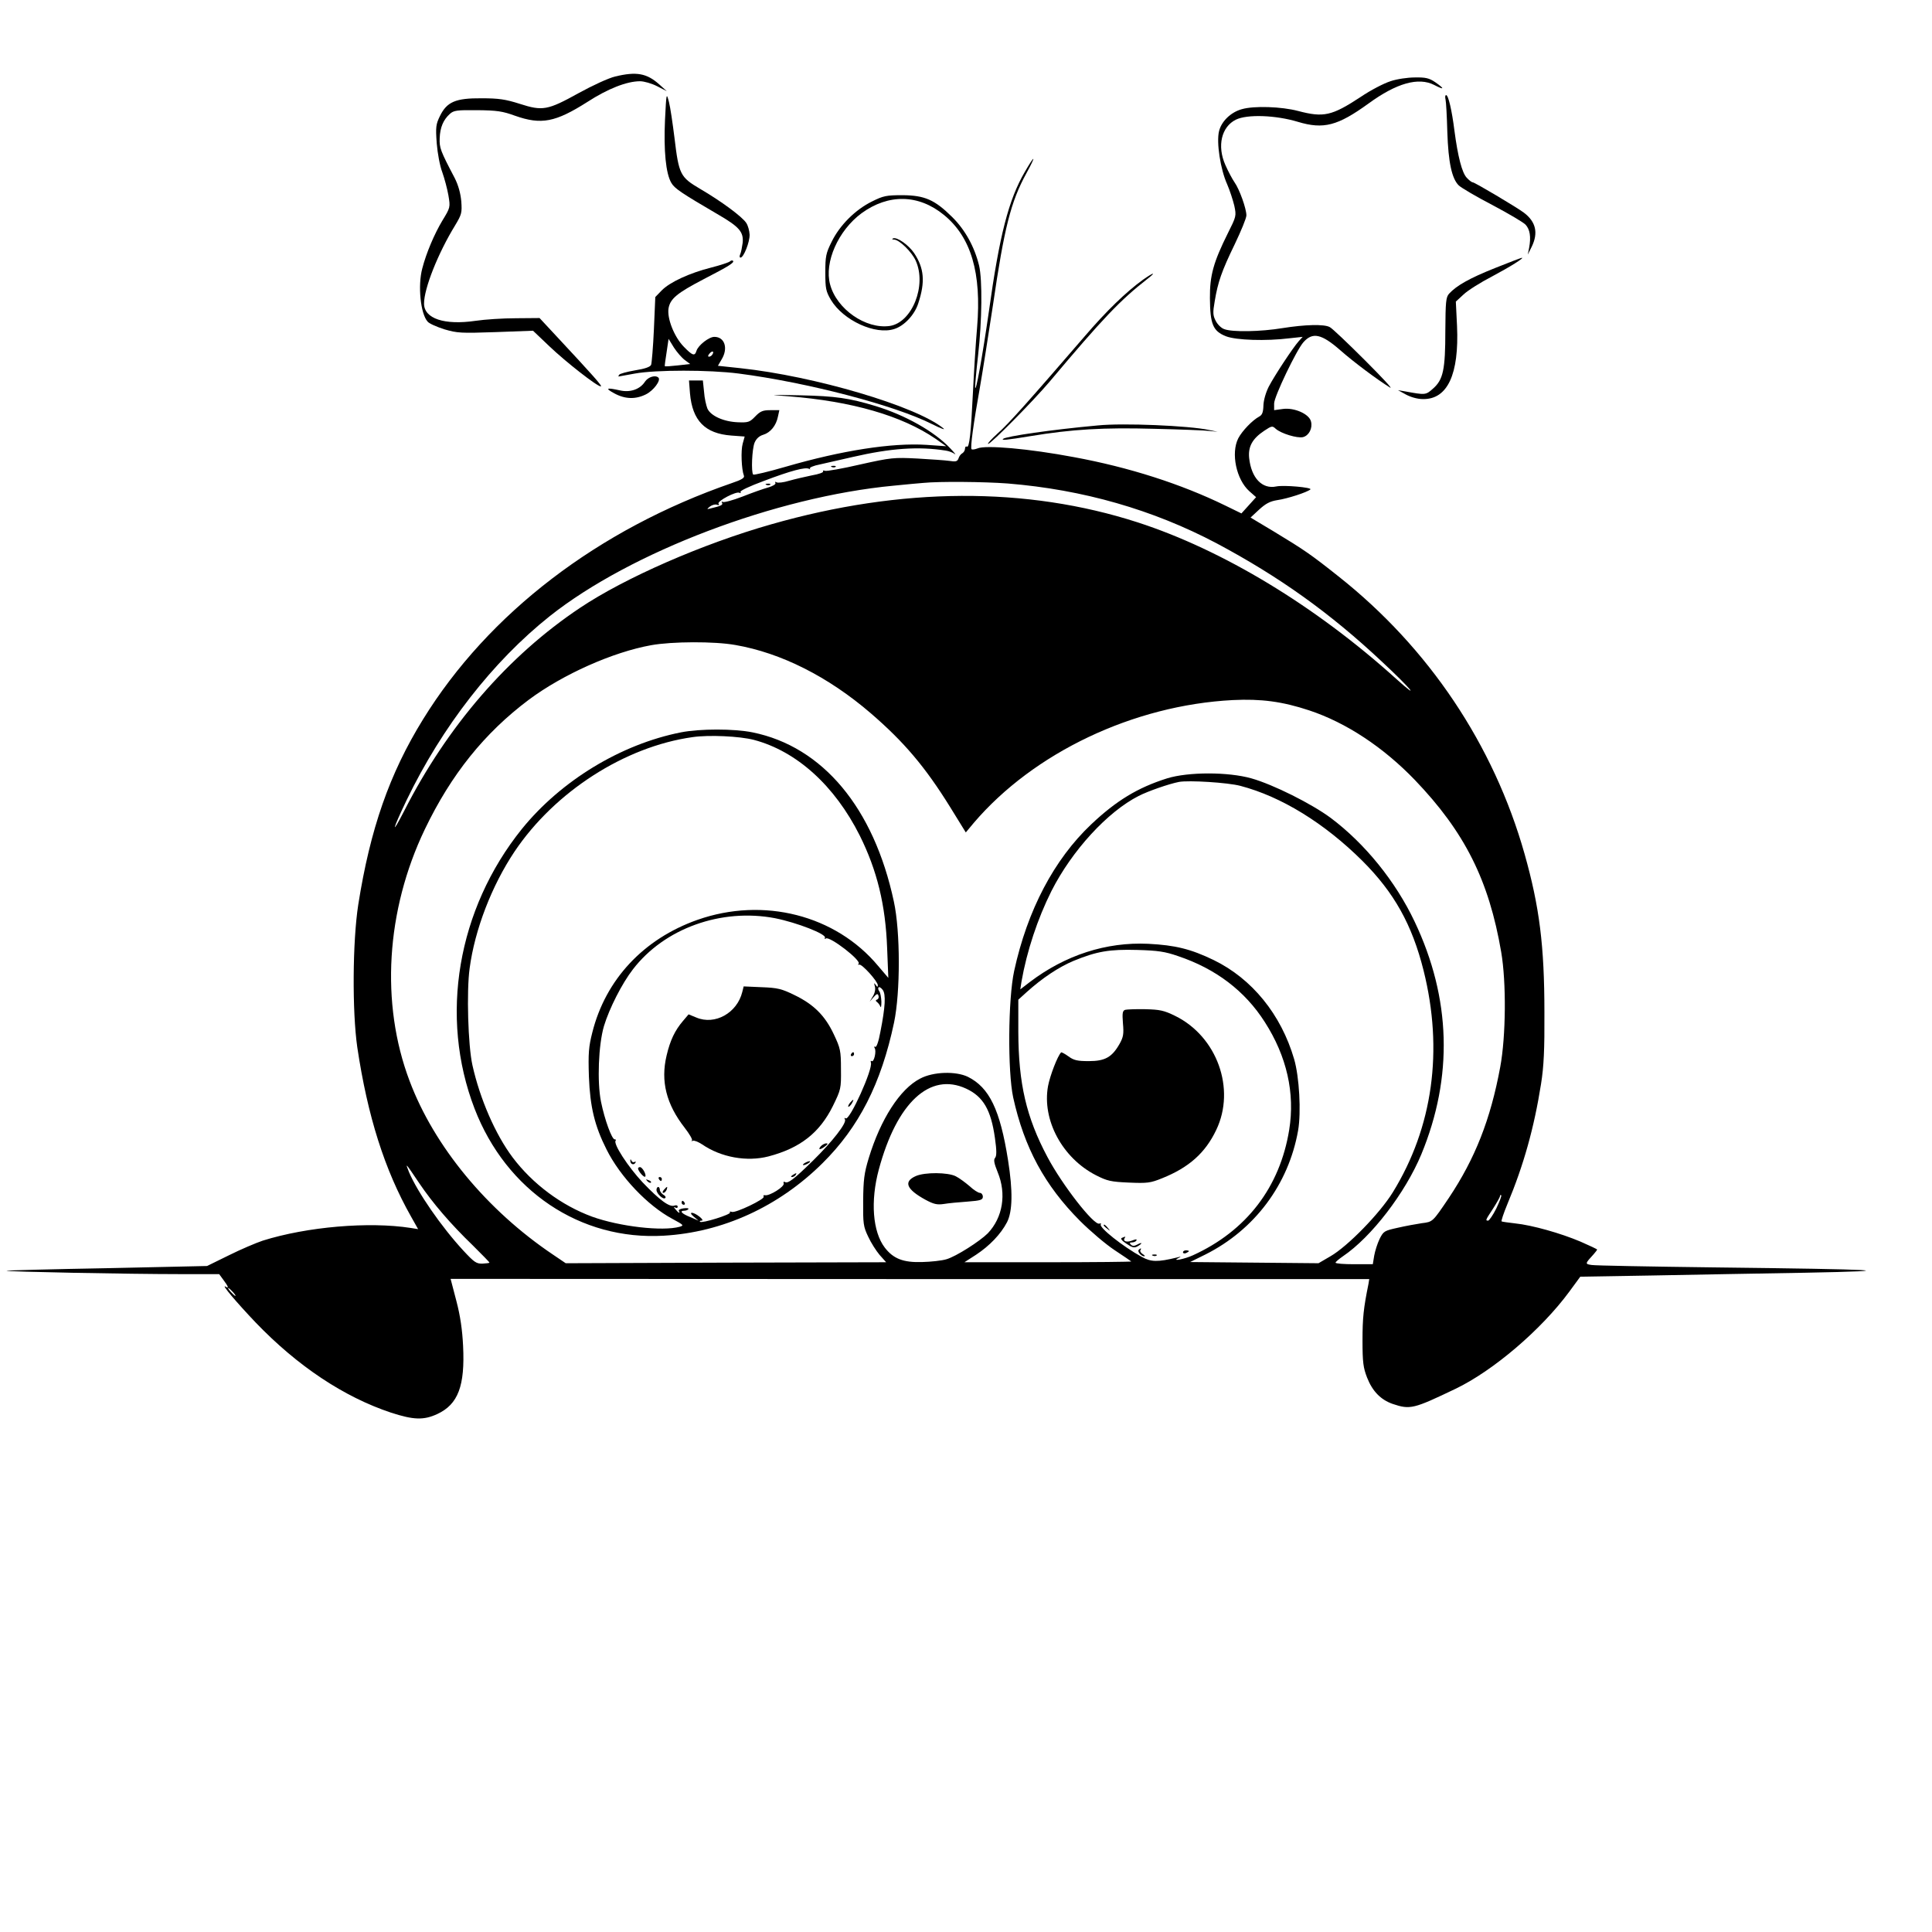 <?xml version="1.0" standalone="no"?>
<!DOCTYPE svg PUBLIC "-//W3C//DTD SVG 20010904//EN"
 "http://www.w3.org/TR/2001/REC-SVG-20010904/DTD/svg10.dtd">
<svg version="1.0" xmlns="http://www.w3.org/2000/svg"
 width="975pt" height="975pt" viewBox="0 0 975 975"
 preserveAspectRatio="xMidYMid meet">

<g transform="translate(0,975) scale(0.1,-0.1)"
fill="#000000" stroke="none">
<path d="M3105 9364 c-34 -8 -114 -45 -185 -84 -157 -87 -182 -91 -297 -54
-72 23 -107 28 -193 28 -131 1 -175 -18 -210 -90 -20 -41 -22 -55 -16 -137 4
-50 16 -115 28 -146 11 -31 25 -83 31 -117 10 -60 10 -61 -31 -128 -40 -67
-81 -163 -101 -241 -23 -86 -9 -228 27 -268 8 -10 47 -27 85 -39 65 -19 83
-20 258 -14 l189 7 83 -79 c83 -79 240 -202 259 -202 10 0 -37 53 -230 260
l-79 85 -119 -1 c-66 0 -157 -6 -204 -13 -157 -23 -260 11 -260 87 0 76 70
253 157 395 33 55 35 63 31 121 -4 42 -15 81 -33 117 -73 139 -78 153 -76 202
2 54 18 92 51 122 20 18 35 20 139 19 98 -1 127 -5 190 -28 133 -47 204 -33
366 70 102 66 198 104 265 104 20 0 59 -11 86 -25 l49 -25 -39 35 c-62 55
-114 65 -221 39z"/>
<path d="M7017 9340 c-32 -10 -100 -45 -150 -79 -146 -96 -187 -105 -316 -71
-83 22 -222 27 -284 9 -55 -15 -103 -61 -115 -111 -14 -56 7 -193 41 -268 13
-30 29 -79 36 -108 11 -52 10 -54 -33 -140 -72 -145 -91 -212 -90 -327 1 -131
15 -166 81 -192 52 -20 201 -25 322 -10 l65 7 -20 -22 c-30 -34 -121 -172
-151 -229 -15 -30 -26 -68 -27 -95 -1 -34 -6 -48 -21 -56 -35 -19 -86 -72
-106 -110 -38 -75 -10 -208 56 -267 l34 -30 -37 -41 -37 -41 -80 39 c-225 110
-488 194 -765 245 -228 43 -447 62 -487 44 -13 -5 -26 -7 -30 -4 -7 8 9 126
43 317 13 74 42 259 65 410 57 391 90 522 169 666 51 93 44 97 -8 7 -82 -141
-128 -319 -182 -708 -32 -223 -67 -418 -69 -378 0 11 6 83 15 160 20 174 22
380 5 453 -23 94 -70 180 -136 245 -88 87 -138 109 -250 110 -82 0 -97 -3
-155 -32 -83 -41 -162 -119 -203 -203 -29 -58 -32 -74 -32 -155 0 -81 3 -95
28 -138 62 -104 225 -179 321 -147 50 16 102 72 120 129 36 109 30 177 -21
254 -28 41 -86 82 -106 74 -7 -3 -5 -6 5 -6 27 -1 89 -62 109 -106 57 -125
-18 -313 -131 -330 -121 -17 -268 85 -301 210 -30 111 41 272 159 359 136 99
288 96 416 -9 137 -112 190 -293 167 -567 -7 -79 -16 -226 -21 -328 -10 -206
-18 -282 -31 -274 -5 3 -9 -2 -9 -10 0 -8 -6 -19 -13 -23 -8 -4 -17 -16 -20
-27 -6 -15 -14 -17 -45 -12 -20 3 -93 8 -162 12 -119 6 -132 5 -289 -30 -90
-21 -170 -35 -178 -32 -8 3 -12 2 -9 -3 3 -5 -22 -14 -57 -20 -34 -7 -86 -19
-114 -27 -29 -9 -58 -12 -64 -8 -7 4 -9 3 -6 -3 4 -6 -12 -16 -36 -23 -23 -6
-82 -27 -130 -46 -49 -19 -94 -31 -100 -27 -5 3 -7 1 -3 -5 6 -10 -7 -16 -59
-28 -19 -5 -19 -4 -2 10 11 8 26 12 35 9 10 -4 13 -2 8 5 -8 13 91 65 106 55
6 -3 8 -1 5 4 -4 6 45 29 118 56 137 52 210 71 228 61 7 -4 8 -3 4 1 -4 5 18
15 50 21 32 7 107 24 167 38 191 44 331 54 469 32 15 -2 36 -10 45 -17 9 -7
-1 6 -23 29 -79 84 -226 167 -377 213 -132 40 -201 50 -378 54 -164 3 -168 3
-60 -5 319 -25 571 -98 741 -214 l54 -38 -100 7 c-175 11 -426 -28 -712 -111
-86 -25 -158 -42 -162 -39 -11 12 -6 129 7 161 9 21 24 34 44 40 36 11 65 46
74 92 l7 32 -46 0 c-37 0 -50 -5 -76 -32 -28 -29 -35 -31 -88 -29 -71 3 -136
32 -153 69 -6 15 -15 53 -17 85 l-6 57 -35 0 -35 0 5 -65 c12 -138 76 -203
208 -213 l68 -5 -10 -36 c-10 -35 -6 -130 6 -161 5 -11 -10 -21 -61 -38 -674
-233 -1228 -657 -1558 -1192 -170 -275 -267 -555 -327 -935 -29 -187 -31 -539
-5 -720 52 -348 138 -619 271 -854 l36 -64 -37 6 c-212 33 -524 6 -747 -64
-33 -11 -111 -44 -171 -74 l-110 -54 -504 -11 c-277 -5 -506 -11 -508 -13 -4
-5 624 -17 873 -17 l200 0 22 -30 c25 -33 28 -45 10 -33 -24 14 57 -81 151
-180 213 -222 447 -377 684 -456 114 -37 165 -39 234 -7 105 49 140 142 130
344 -4 81 -14 151 -34 227 l-29 111 2318 -1 2318 0 -4 -25 c-25 -123 -30 -172
-30 -285 0 -111 4 -138 23 -187 27 -69 69 -112 129 -133 89 -30 106 -25 317
76 190 91 433 298 575 491 l55 75 360 6 c198 4 547 10 775 14 520 10 387 17
-465 27 -319 4 -595 9 -612 12 -35 5 -35 6 10 55 9 10 17 21 17 23 0 2 -38 20
-84 40 -99 42 -243 83 -330 92 -34 4 -64 8 -68 10 -3 2 10 41 29 87 82 196
135 385 170 607 14 88 18 172 17 360 0 338 -25 534 -100 800 -156 552 -484
1041 -939 1401 -141 112 -172 133 -327 227 l-117 70 43 40 c34 31 55 42 92 48
50 7 152 40 167 54 11 10 -135 23 -172 15 -71 -15 -126 42 -137 143 -6 58 16
98 76 138 38 25 41 26 58 10 27 -24 109 -49 138 -42 30 8 49 45 40 79 -9 38
-85 71 -142 63 l-44 -6 0 34 c0 34 113 270 148 309 46 52 91 42 184 -39 69
-61 187 -149 253 -190 17 -10 -41 52 -127 138 -86 86 -166 162 -177 167 -28
16 -126 13 -239 -5 -109 -18 -253 -21 -294 -5 -15 5 -34 24 -43 42 -14 27 -15
41 -5 98 16 97 35 152 101 288 32 67 59 132 59 146 0 34 -35 132 -60 167 -11
16 -32 55 -46 87 -43 96 -20 193 53 229 57 28 201 23 313 -11 130 -39 201 -20
357 93 140 102 251 134 331 93 52 -27 54 -20 5 14 -31 21 -49 25 -103 24 -36
0 -91 -8 -123 -19z m-1931 -2030 c380 -31 732 -132 1054 -302 315 -168 571
-350 836 -599 145 -135 199 -201 69 -84 -408 368 -875 650 -1304 789 -561 181
-1192 178 -1849 -10 -348 -99 -738 -270 -964 -421 -363 -242 -671 -598 -888
-1025 -69 -134 -60 -96 12 54 179 371 435 700 723 929 409 324 1141 602 1735
658 63 6 131 13 150 14 81 8 306 6 426 -3z m-1375 -815 c231 -40 469 -160 684
-345 167 -144 274 -270 400 -473 l79 -128 40 48 c303 355 806 594 1307 620
143 7 250 -7 386 -52 187 -62 374 -186 533 -351 252 -263 374 -506 436 -869
26 -152 24 -424 -5 -580 -49 -265 -127 -462 -259 -660 -83 -123 -81 -121 -137
-128 -27 -4 -82 -14 -121 -23 -68 -15 -72 -17 -92 -57 -11 -23 -23 -61 -27
-84 l-7 -43 -94 0 c-52 0 -94 3 -94 8 0 4 17 18 37 32 144 97 315 320 396 515
161 390 150 787 -34 1174 -96 203 -251 394 -423 523 -97 72 -291 169 -401 200
-117 33 -318 33 -425 0 -149 -47 -257 -113 -383 -232 -188 -178 -322 -433
-389 -740 -31 -143 -33 -507 -5 -638 56 -254 159 -444 337 -623 52 -52 131
-119 175 -148 44 -29 82 -55 84 -57 2 -2 -186 -4 -419 -4 l-423 0 59 38 c68
45 124 103 156 164 28 55 30 157 5 314 -40 253 -94 366 -203 420 -61 29 -174
26 -240 -9 -102 -52 -200 -205 -260 -402 -23 -76 -27 -109 -28 -215 -1 -115 1
-130 25 -180 14 -31 41 -73 58 -93 l33 -37 -809 -2 -808 -3 -65 44 c-333 224
-599 546 -723 876 -148 391 -119 861 77 1270 133 277 301 486 525 654 172 128
423 240 617 275 105 19 320 20 425 1z m2549 -711 c206 -54 424 -188 616 -379
160 -160 250 -321 308 -552 101 -403 47 -792 -155 -1120 -66 -107 -228 -273
-315 -323 l-60 -35 -324 3 -324 3 77 38 c249 125 420 354 468 626 16 93 6 271
-20 360 -66 226 -213 406 -406 500 -116 56 -194 75 -330 82 -212 10 -419 -57
-598 -193 l-48 -37 6 39 c27 154 81 317 151 457 104 205 283 400 440 480 49
25 153 61 204 71 49 9 246 -3 310 -20z m-315 -859 c191 -64 338 -176 438 -333
111 -173 153 -359 123 -544 -47 -290 -216 -510 -486 -633 -41 -19 -108 -32
-75 -15 18 9 17 10 -5 4 -98 -24 -131 -23 -178 3 -95 52 -216 148 -207 164 4
5 0 6 -7 4 -27 -11 -188 196 -262 336 -107 201 -146 371 -147 631 l0 163 43
39 c78 70 160 125 236 157 117 48 181 59 322 55 103 -3 139 -8 205 -31z
m-1069 -669 c86 -40 125 -107 145 -249 9 -63 9 -90 1 -100 -9 -10 -5 -28 13
-73 45 -109 26 -228 -50 -308 -40 -40 -160 -117 -209 -131 -23 -7 -78 -13
-123 -14 -95 -3 -145 17 -188 73 -61 80 -73 234 -30 394 91 338 258 493 441
408z m-2761 -476 c69 -102 158 -206 272 -316 45 -45 83 -83 83 -86 0 -2 -16
-4 -35 -5 -31 -1 -42 7 -96 65 -112 121 -233 297 -275 397 -20 50 -19 49 51
-55z m5436 -129 c-17 -34 -36 -61 -41 -61 -15 0 -13 3 25 61 19 30 35 58 35
63 0 5 3 7 6 4 3 -3 -9 -33 -25 -67z m-6376 -421 c10 -11 16 -20 13 -20 -3 0
-13 9 -23 20 -10 11 -16 20 -13 20 3 0 13 -9 23 -20z"/>
<path d="M3436 6054 c-303 -60 -605 -244 -802 -487 -326 -405 -418 -947 -239
-1412 160 -415 534 -666 955 -641 297 17 580 147 800 365 185 183 297 403 362
711 32 153 32 458 -1 610 -101 473 -359 782 -713 854 -93 19 -266 19 -362 0z
m369 -38 c215 -57 407 -230 534 -483 87 -175 130 -349 138 -568 l6 -150 -52
61 c-214 256 -578 349 -911 232 -272 -96 -464 -301 -531 -569 -18 -71 -21
-103 -17 -223 6 -153 29 -248 89 -367 69 -138 207 -283 332 -350 57 -31 60
-33 37 -40 -87 -24 -303 1 -442 51 -155 57 -300 165 -401 299 -87 116 -165
295 -203 466 -22 99 -30 373 -14 488 26 196 112 418 227 590 203 302 556 529
898 577 82 12 237 5 310 -14z m107 -900 c110 -22 262 -81 251 -99 -3 -6 -1 -7
5 -3 20 12 181 -112 165 -128 -5 -4 -3 -6 3 -4 14 4 94 -85 94 -104 0 -10 -3
-10 -11 2 -8 12 -9 10 -4 -8 4 -14 0 -34 -10 -50 l-16 -27 19 22 c16 18 21 20
25 9 3 -8 1 -17 -6 -20 -9 -3 -9 -7 -1 -13 6 -4 14 -15 17 -23 3 -8 5 3 5 25
-1 22 -5 46 -11 53 -5 7 -7 15 -3 19 3 4 13 -2 21 -13 16 -22 13 -85 -12 -211
-9 -50 -20 -80 -26 -76 -6 3 -7 1 -3 -6 10 -15 -3 -73 -15 -66 -5 4 -6 0 -4
-7 12 -31 -107 -294 -127 -282 -7 4 -8 3 -4 -5 11 -17 -63 -112 -162 -209 -95
-93 -126 -117 -141 -107 -6 3 -9 0 -6 -7 6 -16 -71 -64 -94 -60 -7 2 -10 -1
-7 -7 8 -12 -142 -84 -161 -77 -8 3 -12 2 -9 -3 6 -10 -142 -56 -151 -47 -4 3
0 6 8 6 8 0 4 8 -11 20 -33 26 -60 26 -29 0 l24 -20 -42 18 c-43 17 -56 32
-29 32 8 0 17 4 20 8 3 5 -8 6 -24 4 -17 -2 -27 -8 -24 -13 9 -16 -3 -10 -17
8 -10 11 -10 14 -1 9 7 -4 12 -2 12 4 0 7 -7 9 -16 6 -25 -10 -75 27 -161 117
-74 79 -150 196 -136 211 3 3 1 6 -5 6 -14 0 -50 97 -69 190 -20 99 -13 287
15 382 27 89 91 215 146 286 159 207 446 310 718 258z"/>
<path d="M3746 4744 c-26 -106 -138 -169 -232 -129 l-39 16 -28 -33 c-41 -48
-65 -98 -83 -175 -31 -130 -1 -246 91 -364 24 -31 41 -60 37 -64 -4 -5 -2 -5
4 -2 6 3 27 -5 47 -18 96 -66 226 -89 335 -61 160 42 258 119 325 254 41 84
42 88 41 186 0 94 -3 106 -36 176 -44 94 -101 151 -198 198 -65 32 -86 37
-166 40 l-91 4 -7 -28z"/>
<path d="M4295 4430 c-3 -5 -1 -10 4 -10 6 0 11 5 11 10 0 6 -2 10 -4 10 -3 0
-8 -4 -11 -10z"/>
<path d="M4290 4185 c-7 -9 -11 -17 -9 -20 3 -2 10 5 17 15 14 24 10 26 -8 5z"/>
<path d="M4142 3965 c-16 -19 -3 -19 22 0 14 11 16 15 5 15 -8 -1 -20 -7 -27
-15z"/>
<path d="M3181 3893 c-1 -17 16 -25 25 -12 4 7 3 9 -4 5 -5 -3 -13 0 -15 6 -4
9 -6 10 -6 1z"/>
<path d="M4060 3880 c-8 -5 -10 -10 -5 -10 6 0 17 5 25 10 8 5 11 10 5 10 -5
0 -17 -5 -25 -10z"/>
<path d="M3220 3853 c1 -14 30 -47 36 -41 8 8 -14 48 -26 48 -6 0 -10 -3 -10
-7z"/>
<path d="M4000 3820 c-9 -6 -10 -10 -3 -10 6 0 15 5 18 10 8 12 4 12 -15 0z"/>
<path d="M3325 3800 c3 -5 8 -10 11 -10 2 0 4 5 4 10 0 6 -5 10 -11 10 -5 0
-7 -4 -4 -10z"/>
<path d="M3267 3789 c7 -7 15 -10 18 -7 3 3 -2 9 -12 12 -14 6 -15 5 -6 -5z"/>
<path d="M3313 3745 c0 -19 35 -51 44 -41 5 4 0 12 -10 17 -9 6 -17 17 -17 24
0 8 -4 15 -8 15 -5 0 -9 -7 -9 -15z"/>
<path d="M3350 3745 c-7 -9 -8 -15 -2 -15 5 0 12 7 16 15 3 8 4 15 2 15 -2 0
-9 -7 -16 -15z"/>
<path d="M3440 3680 c0 -5 5 -10 11 -10 5 0 7 5 4 10 -3 6 -8 10 -11 10 -2 0
-4 -4 -4 -10z"/>
<path d="M5679 4654 c-14 -4 -16 -16 -12 -68 5 -54 2 -70 -17 -104 -38 -67
-73 -87 -155 -87 -58 0 -76 4 -103 24 -18 13 -35 22 -37 20 -18 -18 -56 -117
-66 -170 -31 -171 72 -363 242 -450 57 -29 75 -33 166 -37 93 -4 109 -2 168
22 135 54 218 128 273 244 99 207 4 471 -207 575 -57 28 -77 32 -151 34 -47 1
-92 -1 -101 -3z"/>
<path d="M5570 3566 c0 -2 8 -10 18 -17 15 -13 16 -12 3 4 -13 16 -21 21 -21
13z"/>
<path d="M5662 3503 c-9 -3 -1 -14 22 -29 29 -20 40 -23 56 -14 11 6 20 13 20
16 0 2 -9 0 -21 -7 -15 -8 -24 -8 -32 0 -8 8 -6 11 5 11 9 0 20 4 23 10 4 7
-3 7 -20 0 -28 -11 -49 -5 -40 11 7 10 6 10 -13 2z"/>
<path d="M5747 3443 c-9 -8 12 -33 27 -33 6 0 3 5 -7 11 -9 6 -15 14 -12 20 7
10 2 12 -8 2z"/>
<path d="M5970 3430 c0 -5 7 -7 15 -4 8 4 15 8 15 10 0 2 -7 4 -15 4 -8 0 -15
-4 -15 -10z"/>
<path d="M5818 3413 c7 -3 16 -2 19 1 4 3 -2 6 -13 5 -11 0 -14 -3 -6 -6z"/>
<path d="M4622 3815 c-64 -28 -48 -67 49 -120 41 -22 58 -26 92 -21 23 4 77 9
120 12 67 5 77 9 77 25 0 10 -7 19 -15 19 -8 0 -32 15 -52 34 -21 18 -52 41
-70 50 -40 20 -155 21 -201 1z"/>
<path d="M3356 9145 c-7 -155 4 -271 32 -318 16 -28 50 -51 240 -162 103 -60
125 -86 120 -140 -3 -22 -8 -48 -12 -57 -5 -10 -4 -18 1 -18 16 0 47 79 46
116 -1 19 -8 46 -17 59 -21 32 -127 110 -233 172 -100 59 -107 72 -129 256 -9
72 -21 155 -28 182 -13 49 -13 48 -20 -90z"/>
<path d="M7295 9248 c3 -13 7 -86 9 -163 5 -155 23 -237 58 -271 13 -12 89
-57 170 -99 81 -43 156 -87 167 -99 22 -24 28 -61 18 -116 l-7 -35 20 40 c34
70 21 126 -40 172 -36 27 -248 153 -258 153 -5 0 -18 10 -30 23 -24 25 -45
108 -62 237 -13 104 -31 180 -42 180 -5 0 -6 -10 -3 -22z"/>
<path d="M7544 8397 c-128 -51 -193 -88 -231 -129 -16 -18 -18 -40 -19 -187 0
-198 -11 -247 -62 -292 -37 -33 -38 -33 -142 -14 l-35 6 40 -22 c24 -13 58
-23 86 -23 124 -2 183 125 172 369 l-6 123 39 36 c21 20 86 61 144 91 92 49
165 95 150 94 -3 0 -64 -23 -136 -52z"/>
<path d="M3684 8431 c-5 -5 -47 -19 -94 -31 -111 -28 -210 -74 -251 -116 l-32
-33 -7 -163 c-4 -90 -11 -170 -14 -179 -5 -11 -31 -20 -81 -28 -41 -7 -77 -17
-80 -22 -4 -5 -5 -9 -3 -9 2 0 39 7 83 15 106 19 373 19 522 0 348 -45 791
-161 978 -256 44 -22 69 -31 55 -20 -138 112 -650 263 -1024 303 l-113 12 18
31 c35 56 17 115 -36 115 -27 0 -81 -42 -90 -70 -9 -29 -20 -25 -64 20 -49 50
-86 145 -77 195 9 48 43 76 177 146 126 65 157 84 148 93 -3 3 -10 2 -15 -3z
m-228 -498 l27 -20 -62 -7 c-35 -4 -64 -6 -66 -4 -1 2 3 33 9 70 l10 68 27
-44 c15 -23 40 -52 55 -63z m139 28 c-3 -6 -11 -11 -17 -11 -6 0 -6 6 2 15 14
17 26 13 15 -4z"/>
<path d="M5769 8339 c-86 -62 -186 -159 -294 -285 -278 -322 -385 -443 -440
-491 -32 -29 -54 -53 -48 -53 14 0 228 217 310 314 269 320 356 411 493 518
48 37 33 35 -21 -3z"/>
<path d="M3255 7824 c-25 -39 -75 -56 -127 -44 -68 15 -76 11 -28 -15 55 -30
108 -31 160 -5 38 19 76 70 63 84 -15 15 -52 4 -68 -20z"/>
<path d="M5540 7603 c-231 -21 -465 -55 -478 -68 -9 -8 16 -6 138 14 211 35
369 44 625 37 132 -3 258 -8 280 -11 l40 -4 -43 9 c-102 22 -434 36 -562 23z"/>
<path d="M4198 7393 c7 -3 16 -2 19 1 4 3 -2 6 -13 5 -11 0 -14 -3 -6 -6z"/>
<path d="M3868 7303 c7 -3 16 -2 19 1 4 3 -2 6 -13 5 -11 0 -14 -3 -6 -6z"/>
</g>
</svg>
